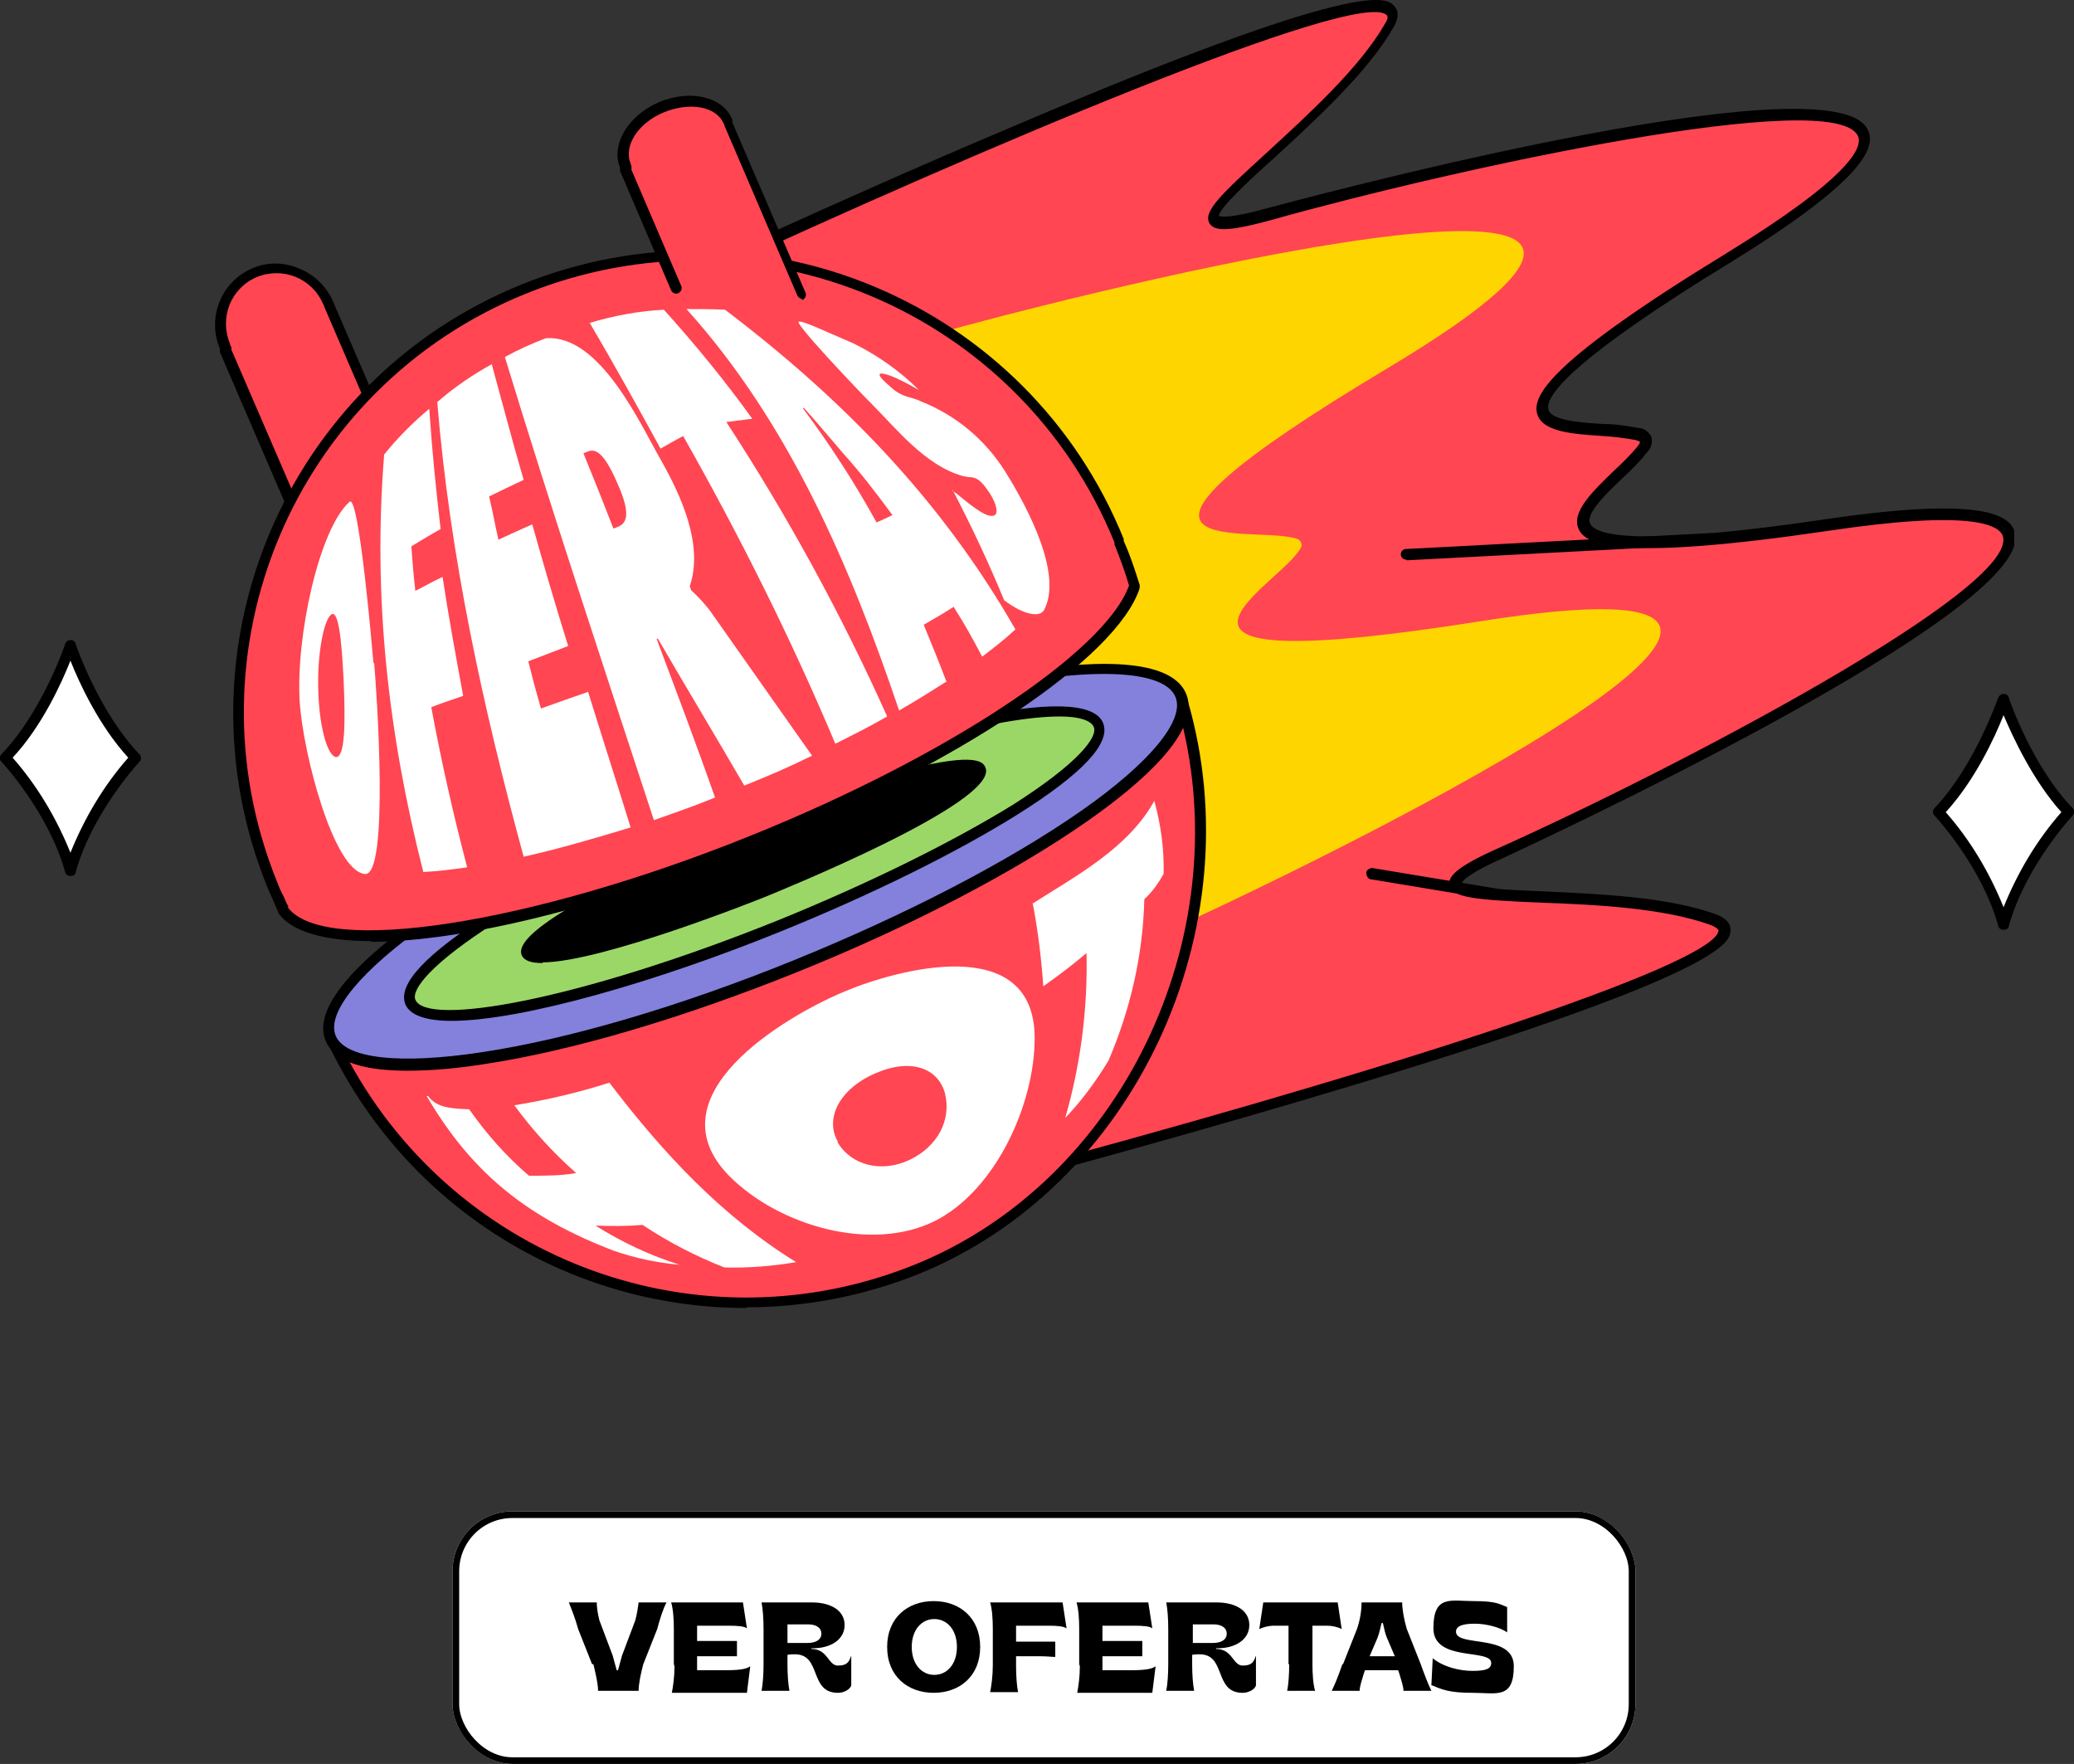 <?xml version="1.0" encoding="UTF-8"?>
<svg id="Capa_1" data-name="Capa 1" xmlns="http://www.w3.org/2000/svg" version="1.1" xmlns:xlink="http://www.w3.org/1999/xlink" viewBox="0 0 312.1 265.4">
  <rect x="0" y="0" width="312.1" height="265.4" fill="#333333" stroke="none"/>
  <defs>
    <style>
      .cls-1 {
        fill: #000;
      }

      .cls-1, .cls-2, .cls-3, .cls-4, .cls-5, .cls-6, .cls-7 {
        stroke-width: 0px;
      }

      .cls-2 {
        fill: #9bd767;
      }

      .cls-8 {
        isolation: isolate;
      }

      .cls-3, .cls-9 {
        fill: none;
      }

      .cls-4 {
        fill: #ffd500;
      }

      .cls-5 {
        fill: #ff4652;
      }

      .cls-10 {
        clip-path: url(#clippath);
      }

      .cls-6 {
        fill: #8381dc;
      }

      .cls-7 {
        fill: #fff;
      }

      .cls-9 {
        stroke: #000;
      }
    </style>
    <clipPath id="clippath">
      <rect class="cls-3" x="32.4" width="270.7" height="196.8"/>
    </clipPath>
  </defs>
  <g id="ilustracion_OFERTAS_HOT" data-name="ilustracion OFERTAS HOT">
    <g id="ilustracion_OFERTAS_HOT-2" data-name="ilustracion OFERTAS HOT-2">
      <g id="Grupo_11637" data-name="Grupo 11637">
        <path id="Trazado_7326" data-name="Trazado 7326" class="cls-7" d="M10.6,97.1s-3.5,10.4-9.8,16.9c0,0,7.2,7.7,9.8,16.9,2.6-9.3,9.8-16.9,9.8-16.9-6.3-6.5-9.8-16.9-9.8-16.9"/>
        <path id="Trazado_7327" data-name="Trazado 7327" class="cls-1" d="M10.6,131.8c-.4,0-.7-.2-.8-.6C7.3,122.2.3,114.7.2,114.6c-.3-.3-.3-.8,0-1.1,6.1-6.3,9.6-16.5,9.6-16.6.1-.3.4-.6.8-.6h0c.4,0,.7.2.8.6.1.4,3.6,10.4,9.6,16.6.3.3.3.8,0,1.1,0,0-7.1,7.6-9.6,16.6,0,.4-.4.6-.8.6M1.9,114c3.7,4.2,6.6,9.1,8.7,14.3,2.1-5.2,5-10.1,8.7-14.3-4.4-4.8-7.4-11.3-8.7-14.6-1.3,3.3-4.3,9.9-8.7,14.6"/>
        <path id="Trazado_7328" data-name="Trazado 7328" class="cls-7" d="M301.5,105.3s-3.5,10.4-9.8,16.9c0,0,7.2,7.7,9.8,16.9,2.6-9.3,9.8-16.9,9.8-16.9-6.3-6.5-9.8-16.9-9.8-16.9"/>
        <path id="Trazado_7329" data-name="Trazado 7329" class="cls-1" d="M301.5,139.9c-.4,0-.7-.2-.8-.6-2.5-9-9.5-16.5-9.6-16.6-.3-.3-.3-.8,0-1.1,6-6.3,9.4-16.2,9.6-16.6.1-.3.4-.6.8-.6h0c.4,0,.7.2.8.6,0,.1,3.5,10.3,9.6,16.6.3.3.3.8,0,1.1,0,0-7.1,7.6-9.6,16.6,0,.4-.4.6-.8.6M292.8,122.2c3.7,4.2,6.6,9.1,8.7,14.3,2.1-5.2,5-10.1,8.7-14.3-4.3-4.8-7.3-11.3-8.7-14.6-1.3,3.3-4.3,9.8-8.7,14.6"/>
        <g id="Grupo_11639" data-name="Grupo 11639">
          <g class="cls-10">
            <g id="Grupo_11638" data-name="Grupo 11638">
              <path id="Trazado_9605" data-name="Trazado 9605" class="cls-5" d="M49.3,45.5c-1.9-4.2-6.9-6.1-11.1-4.2-4.1,1.9-6,6.6-4.3,10.8,0,.2.2.3.2.5h-.1c0,0,11,25.6,11,25.6l15.6-6.7-11-25.5h0c0-.2-.1-.3-.2-.5"/>
              <path id="Trazado_9606" data-name="Trazado 9606" class="cls-1" d="M44.9,79c-.3,0-.6-.2-.8-.5l-11-25.5c0-.2,0-.3,0-.5,0,0,0,0,0,0-2-4.7.2-10.1,4.8-12.1,2.2-1,4.8-1,7.1,0,2.3.9,4.1,2.7,5.1,4.9,0,.1.1.3.2.4,0,0,0,0,0,.1l11,25.5c.2.4,0,.9-.4,1.1,0,0,0,0,0,0l-15.6,6.7c-.1,0-.2,0-.3,0M34.9,52.8l10.5,24.3,14.1-6.1-10.6-24.6c0,0,0-.1-.1-.2,0-.2-.1-.3-.2-.5h0c-1.7-3.9-6.1-5.6-10-4-3.9,1.7-5.6,6.1-4,10,0,.2.1.3.2.5,0,.2.1.4,0,.6"/>
              <path id="Trazado_9607" data-name="Trazado 9607" class="cls-5" d="M260.1,38.5c-48.8,29.9-20.8,24.6-13.9,26.6.8.2,1.2.4,1.3.8.2.4,0,.8-.5,1.5-4,5.9-28.9,19.8,27.7,11.5,75.8-11.2-26.6,39.3-48.9,49.3s14.7,3.8,32,10.1c15.3,5.7-83,32.6-105,38.5,25-12.3,15-41.8,2.2-77.1-13.5-37.1-27-65.9-55-56l-.4-.4S218.2-12.2,209,3.7s-41.6,34.9-18.1,28.3c23.5-6.6,134.5-33.4,69.2,6.5"/>
              <path id="Trazado_9608" data-name="Trazado 9608" class="cls-1" d="M152.8,177.7c-.5,0-.8-.4-.8-.8,0-.3.2-.6.5-.7,25-12.2,13.7-43.3,1.8-76.1-13.1-36.2-26.2-65.3-53.9-55.5-.3.1-.7,0-.9-.2l-.4-.4c-.3-.3-.3-.9,0-1.2,0,0,.1-.1.2-.1.3-.1,26.2-12.3,52.5-23.4C205.6-3.7,208.7-.3,209.8.9c.5.5.9,1.5-.1,3.2-3.9,6.8-11.7,13.9-18,19.7-3.7,3.3-8.2,7.5-8.3,8.7.3.1,1.7.4,7.4-1.2.8-.2,85.3-23.2,90.3-11.7,1.1,2.4,0,7.1-20.4,19.7l-.4-.7.4.7c-23.9,14.6-28.2,20.2-27.7,22.3.4,1.7,5,2,8.4,2.2,1.8,0,3.5.3,5.2.6.8,0,1.5.6,1.9,1.3.2.8,0,1.7-.6,2.3-1.1,1.4-2.3,2.6-3.6,3.8-2.4,2.3-5.8,5.5-5,7,.9,1.9,7.9,3.4,35.6-.7,23.8-3.5,27.6-.5,28.3,2,3.5,12-76,48.5-76.8,48.9-5.4,2.4-6.3,3.5-6.4,3.8.9.8,7,1.1,11.9,1.3,8.5.4,19.1.8,26.4,3.5,1.8.7,2.2,1.7,2.1,2.4,0,1.5-.3,5.7-46.4,20.1-24,7.5-50.6,14.8-60.8,17.5,0,0-.1,0-.2,0M110.6,41c22,0,34,27.5,45.2,58.5,11.3,31.2,22,60.7,2.5,75.1,60.1-16.3,100.1-30.1,100.3-34.6,0-.2-.4-.5-1.1-.8-7.1-2.6-17.5-3.1-25.9-3.4-9.3-.4-13.1-.7-13.5-2.6-.2-1.3.9-2.7,7.4-5.6,26.8-12,78.2-39,75.9-46.9-.5-1.7-4.6-4.1-26.5-.8-30.7,4.5-36.1,2.2-37.3-.2-1.3-2.6,2.1-5.8,5.4-9,1.2-1.1,2.4-2.3,3.4-3.5.4-.5.4-.7.4-.7,0,0-.2-.2-.7-.3-1.6-.3-3.3-.5-4.9-.6-4.5-.3-9.2-.6-9.9-3.4-.7-2.7,2-7.9,28.5-24.1,18.9-11.6,20.5-16,19.8-17.6-3.3-7.6-60.1,4.7-88.3,12.6-6.9,1.9-8.6,1.6-9.3.5-1-1.8,1.8-4.4,8.7-10.7,6.2-5.7,13.9-12.7,17.7-19.3.4-.6.5-1.1.3-1.3-4-4.3-62.8,20.8-102.7,39.3,1.5-.3,3.1-.4,4.7-.4"/>
              <path id="Trazado_9609" data-name="Trazado 9609" class="cls-4" d="M143.1,49.6c28.4-7.8,128.9-32,65.7,5.8-49,29.3-21.1,23.8-14.3,25.5.8.1,1.2.4,1.3.8.2.3,0,.8-.5,1.4-4.1,5.7-29.1,19.3,27.3,10.4,72-11.4-18.1,33.4-45.9,46.1,4.9-14.7-16.4-25-22.7-42.4-6.5-17.9,2.8-39.4-10.9-47.5"/>
              <path id="Trazado_9610" data-name="Trazado 9610" class="cls-1" d="M225.1,135.4s0,0-.1,0l-18.7-3.1c-.4,0-.7-.5-.7-1,0-.4.5-.7.9-.7l18.7,3.1c.4,0,.8.5.7.9,0,.4-.4.7-.8.7"/>
              <path id="Trazado_9611" data-name="Trazado 9611" class="cls-1" d="M211.6,84.2c-.5,0-.8-.4-.8-.8,0-.4.3-.8.8-.8l45.9-2.4c.5,0,.8.3.9.8,0,.5-.3.8-.8.9l-45.9,2.4h0"/>
              <path id="Trazado_9612" data-name="Trazado 9612" class="cls-5" d="M119.8,143.3c-34.2,13.8-64.1,21.4-69.6,13.5,15.6,32.8,54.1,47.8,87.8,34.2,33.1-13.3,49.8-51.9,40-85.4-3.3,10-27.4,25.3-58.2,37.7"/>
              <path id="Trazado_9613" data-name="Trazado 9613" class="cls-1" d="M112.3,196.8c-26.9,0-51.3-15.4-62.9-39.7-.2-.4,0-.9.4-1.1.4-.2.8,0,1,.3,4.7,6.7,31,1.4,68.6-13.8,30.9-12.5,54.6-27.8,57.7-37.2.1-.3.4-.6.8-.6.4,0,.7.2.8.6,10.1,34.6-8.1,73.3-40.5,86.4-8.2,3.3-17.1,5-25.9,5M52.5,159.6c16.5,30.4,53.1,43.6,85.1,30.7,31-12.5,48.6-49,40.1-82.2-5.6,10-28.1,24.1-57.7,36.1l-.3-.8.3.8c-17,6.8-55,21-67.6,15.5"/>
              <path id="Trazado_9614" data-name="Trazado 9614" class="cls-6" d="M177.7,104.6c3.3,8.3-22.6,26.5-57.9,40.7s-66.7,19.1-70,10.8,22.6-26.5,57.9-40.7,66.7-19.1,70-10.8"/>
              <path id="Trazado_9615" data-name="Trazado 9615" class="cls-1" d="M61.3,161.1c-5.9,0-10.9-1.1-12.3-4.5-2.3-5.6,6.8-13.5,14.8-19.1,11-7.7,26.5-15.8,43.6-22.7,31.8-12.8,67.1-20.2,71.1-10.4,2.3,5.6-6.8,13.5-14.8,19.1-11,7.7-26.5,15.8-43.6,22.7s-33.9,11.9-47.2,13.9c-3.8.6-7.7,1-11.6,1M166.1,101.4c-12,0-33,4.7-58.1,14.8-17,6.9-32.4,14.9-43.3,22.5-10.3,7.2-15.6,13.6-14.2,17.1s9.7,4.4,22.1,2.5c13.2-2,29.8-6.9,46.8-13.8s32.4-14.9,43.3-22.5c10.3-7.2,15.6-13.6,14.2-17.1-.9-2.3-4.7-3.5-10.8-3.5"/>
              <path id="Trazado_9616" data-name="Trazado 9616" class="cls-2" d="M165.3,109c2.1,5.2-19.4,18.7-48,30.2-28.6,11.5-53.5,16.7-55.5,11.5s19.4-18.7,48-30.2,53.5-16.7,55.5-11.5"/>
              <path id="Trazado_9617" data-name="Trazado 9617" class="cls-1" d="M68,153.6c-3.8,0-6.3-.8-7-2.5-1.2-3,3.1-7.6,12.8-13.7,9.1-5.7,21.8-12,35.6-17.6,25.5-10.3,54-17.6,56.6-11,1.2,3-3.1,7.6-12.8,13.7-9.1,5.7-21.8,12-35.6,17.6-18.7,7.6-39.1,13.5-49.7,13.5M159.4,107.8c-8.6,0-26.9,4.5-49.3,13.5-13.8,5.6-26.3,11.8-35.4,17.4-9.9,6.3-12.8,10.2-12.2,11.7,1.6,4.1,24.4.2,54.5-11.9,13.8-5.6,26.3-11.8,35.4-17.4,9.9-6.3,12.8-10.2,12.2-11.7-.4-1-2.2-1.6-5.1-1.6"/>
              <path id="Trazado_9618" data-name="Trazado 9618" class="cls-1" d="M147.6,115.8c1,2.5-13.5,10.6-32.4,18.2s-35,11.8-36,9.3,13.5-10.6,32.4-18.2c18.9-7.6,35-11.8,36-9.3"/>
              <path id="Trazado_9619" data-name="Trazado 9619" class="cls-1" d="M81.7,144.9c-1.7,0-2.8-.3-3.2-1.2-2.1-5.2,31.4-18.7,32.8-19.3,8.1-3.3,16.4-6.2,24.8-8.5,11.2-2.9,11.9-1.1,12.2-.4,2.1,5.2-31.4,18.7-32.8,19.3-1.2.5-25,10-33.9,10M145.5,115.9c-4.1,0-16.2,3-33.5,10-20.5,8.2-31.9,15.4-31.9,17.2,1.2,1.2,14.4-1.6,34.9-9.8,20.3-8.2,31.6-15.3,31.9-17.2-.4-.2-.9-.3-1.4-.3M146.9,116.2h0Z"/>
              <path id="Trazado_9620" data-name="Trazado 9620" class="cls-5" d="M168.3,81.4c-14.4-35.1-54.5-52-89.7-37.6-35,14.3-51.9,54.2-37.8,89.3.3.8.6,1.5,1,2.3.2.5.5,1,.7,1.6,5.5,7.9,36.3,3.5,70.5-10.3,30.8-12.4,54.3-28.4,57.6-38.4-.6-2.2-1.4-4.4-2.3-6.5,0,0,0-.2-.1-.3"/>
              <path id="Trazado_9621" data-name="Trazado 9621" class="cls-1" d="M55.9,141.6c-7,0-12-1.4-14-4.2,0,0,0,0,0-.1-.2-.5-.5-1.1-.7-1.6-.3-.8-.7-1.5-1-2.3-14.4-35.6,2.7-76.2,38.3-90.6,35.6-14.4,76.2,2.7,90.6,38.3h0v.3c1,2.2,1.7,4.4,2.4,6.6,0,.2,0,.3,0,.5-3.4,10.5-27.3,26.5-58.1,38.9-22.9,9.2-44,14.3-57.5,14.3M43.3,136.5c5.4,7.4,36.5,2.6,69.5-10.7,29.6-11.9,53.5-27.7,57.1-37.7-.6-2.1-1.4-4.2-2.2-6.2v-.3c-14.2-34.8-53.8-51.5-88.6-37.4-34.8,14.1-51.5,53.7-37.4,88.5.3.8.6,1.5,1,2.2.2.5.4,1,.7,1.5"/>
              <path id="Trazado_9622" data-name="Trazado 9622" class="cls-7" d="M56.3,99.7c.4,4.5,2.3,32.2-1.4,31.8-4.7-.5-9.3-18.1-9.8-25.9-.6-9.8,2.9-26,7.5-30.1,1.4-1.3,3.4,22,3.6,24.3M47.9,104.1c.2,6,1.6,10,2.8,9.8,1.2-.3,1.3-5.1,1-11.7-.3-6.2-.8-10.6-1.9-9.7s-2.1,6-1.9,11.6"/>
              <path id="Trazado_9623" data-name="Trazado 9623" class="cls-7" d="M57.8,68.4c2-2.5,4.3-4.8,6.8-6.9.4,6.1,1,12.1,1.7,18.1-1.8,1-2.7,1.6-4.4,2.6.2,2.7.3,4,.6,6.7,1.6-.8,2.4-1.3,4.1-2.1.9,6,2,11.9,3.1,17.9-2,.7-3,1-4.8,1.7,1.5,8.1,3.3,16.1,5.4,24.1-2.2.3-4.4.6-6.6.7-5.3-20.8-7.6-41.3-5.9-62.7"/>
              <path id="Trazado_9624" data-name="Trazado 9624" class="cls-7" d="M65.8,60.5c2.5-2.2,5.3-4.1,8.2-5.7,1.6,5.8,3.1,11.6,4.8,17.4-2.1,1-3.2,1.5-5.2,2.5.6,2.5.8,3.8,1.4,6.5,2-.9,3-1.4,5.1-2.3,1.7,6.1,3.5,12.2,5.4,18.3-2.4.9-3.6,1.4-6,2.3.7,2.8,1.1,4.3,1.9,7.1,2.8-1,4.2-1.5,7.1-2.5,2.1,6.8,4.3,13.6,6.4,20.4-5.3,1.6-10.7,3.2-16.1,4.4-6.1-22.4-11.1-45.2-13-68.4"/>
              <path id="Trazado_9625" data-name="Trazado 9625" class="cls-7" d="M76,53.7c2-1.1,4-2,6.1-2.8,8.2-.7,14.4,13.2,17.4,18.4,3,5.3,6.4,12.7,4.3,18.9l.2.6c1.2,1.1,2.3,2.3,3.2,3.6,5,7.1,10,14.2,15,21.3-3.9,1.9-6,2.8-10.2,4.5-4.3-7.4-8.7-14.7-13-22.1h-.2c3,8,6,15.9,8.8,23.9-3.7,1.5-5.6,2.1-9.2,3.4-7.6-23.2-15.3-46.3-22.4-69.6M92.4,79.5l.5-.2c1.3-.5,2.2-1.7,0-6.6-2.2-5.1-3.5-5.2-4.6-4.7l-.5.2c1.8,4.4,2.7,6.7,4.5,11.3"/>
              <path id="Trazado_9626" data-name="Trazado 9626" class="cls-7" d="M88.7,48.6c3.6-1.1,7.4-1.8,11.2-2,4.7,5.2,9.2,10.7,13.3,16.4-1.5.2-2.3.3-3.9.5,9.2,14.1,17.3,28.9,24.2,44.3-3,1.7-4.6,2.5-7.8,4.1-6.7-15.9-14.4-31.3-22.9-46.3-1.3.7-2,1.1-3.4,1.9-3.5-6.4-7-12.7-10.7-19"/>
              <path id="Trazado_9627" data-name="Trazado 9627" class="cls-7" d="M142.5,102.5c-2.7,1.7-4.1,2.6-7.2,4.4-7.3-21.6-16.5-43.2-32-60.4,1.9,0,3.9,0,5.8.1,17.8,13.5,32.6,28.7,43.7,48.1-1.6,1.5-3.3,2.8-5,4.1-1.6-3-2.4-4.5-4.3-7.5-1.7,1.1-2.6,1.6-4.5,2.7,1.4,3.4,2.1,5.1,3.4,8.5M134.3,77.5c-2.9-3.9-4.4-5.9-7.6-9.5-1.9-2.2-3.8-4.5-5.7-6.6h-.2c4.1,5.5,7.8,11.2,11.1,17.2,1-.4,1.5-.7,2.4-1.1"/>
              <path id="Trazado_9628" data-name="Trazado 9628" class="cls-7" d="M143.2,73.7c.3.3.5.4.8.6,2.6,2.2,4.8,3.8,5.7,3.2.4-.2.5-1.4-.9-3.5s-2.1-2.1-2.7-2.2c-.5,0-.8-.1-1.3-.2-5.6-1.6-9.9-7.1-13.8-11-1.9-1.9-11.5-12-10.8-12.2.6-.2,4.3,1.6,8.3,3.3,3.6,1.8,6.9,4.1,9.8,7-2.4-1.4-4.7-2.5-5.7-2.5-.4,0-.5.4,1.3,1.9.8.8,1.8,1.4,3,1.7.7.2,1.1.3,1.7.6,5.3,2.1,9.7,5.8,12.7,10.6,3.3,5.3,8.7,15.4,5.8,20.8-.6,1.1-3,.8-6-1.5-2.3-5.6-4.9-11.1-7.7-16.5"/>
              <path id="Trazado_9629" data-name="Trazado 9629" class="cls-7" d="M64.4,164.9c1.2,1.5,2.6,1.9,6.2,2,2.6,3.7,5.6,7.1,9,10,2.4,0,4.8,0,7.1-.4-3.5-3.1-6.6-6.5-9.3-10.2,4.9-.8,9.6-1.9,14.3-3.4,8,10.5,16.8,20,28.1,27-3.5.6-7.2.9-10.8.8-4.3-1.7-8.4-3.8-12.3-6.4-2.3.2-4.7.2-7.1.1,4,2.5,8.2,4.5,12.7,5.9-3.4-.3-6.7-1-9.9-2.1-12.8-4.9-21.3-11.5-28.2-23.3"/>
              <path id="Trazado_9630" data-name="Trazado 9630" class="cls-7" d="M155.7,156.2c0,10-5.9,22.9-15,27.5-9.6,4.8-23.5.7-30.9-6.7-12-12.1,8.3-24,17-27.7,8.2-3.5,28.8-9.1,28.9,6.8M126,171.8c2.1,3.6,6.7,4.7,10.9,2.7s6.3-6,5.3-10c-1-3.7-5-5.4-10.5-3s-7.6,6.9-5.6,10.3"/>
              <path id="Trazado_9631" data-name="Trazado 9631" class="cls-7" d="M155.3,136c6.6-4.2,14.5-8.4,18.4-15.5,1,3.6,1.5,7.3,1.4,11-.8,1.4-1.7,2.7-2.9,3.8-.2,8.4-2.1,16.6-5.4,24.3-1.9,3.1-4,6-6.5,8.6,2.3-8,3.4-16.4,3.2-24.8-2.4,2-3.7,3-6.5,5-.3-4.2-.8-8.4-1.6-12.5"/>
              <path id="Trazado_9632" data-name="Trazado 9632" class="cls-5" d="M120.8,44.2l-11-25.6h0c0-.1,0-.2-.1-.4-1.3-3-5.8-4-10.1-2.1s-6.7,5.8-5.4,8.8c0,.1.1.2.2.4h-.1c0,0,7.7,18,7.7,18"/>
              <path id="Trazado_9633" data-name="Trazado 9633" class="cls-1" d="M120.8,45c-.3,0-.6-.2-.8-.5l-10.9-25.4c0,0,0-.1-.1-.2,0-.1,0-.2-.1-.3-1.1-2.6-5.1-3.3-9-1.7s-6.1,5.1-5,7.7c0,0,0,.2.1.3,0,.2.1.4,0,.6l7.5,17.5c.2.4,0,.9-.4,1.1s-.9,0-1.1-.4l-7.7-18c0-.1,0-.3,0-.5-1.4-3.4,1.2-7.8,5.8-9.8,4.7-2,9.7-.9,11.1,2.6,0,0,0,.2,0,.3,0,0,0,0,0,.1l11,25.6c.2.4,0,.9-.4,1.1,0,0,0,0,0,0-.1,0-.2,0-.3,0"/>
            </g>
          </g>
        </g>
      </g>
    </g>
    <g id="Rectángulo_1816" data-name="Rectángulo 1816">
      <rect class="cls-7" x="68.1" y="227.4" width="178" height="38" rx="9" ry="9"/>
      <rect class="cls-9" x="68.6" y="227.9" width="177" height="37" rx="8.5" ry="8.5"/>
    </g>
    <g id="ver_ofertas" data-name="ver ofertas" class="cls-8">
      <g class="cls-8">
        <path class="cls-1" d="M89.1,250.4l-2.1-5.3c-.4-1.5-1-3-1.4-4h4.2c0,.6.1,1.5.4,2.7l2,5.3c.2.8.4,1.4.6,2.2h.2c.2-.8.4-1.4.6-2.2l2-5.3c.3-1.1.4-2,.5-2.7h4.2c-.5.9-1,2.5-1.4,4l-2.1,5.3c-.4,1.5-.7,3-.7,4h-6.1c0-1.1-.4-2.7-.7-4Z"/>
        <path class="cls-1" d="M101.4,250.4v-5.3c0-1.5-.1-3-.4-4h10.8l.6,3.9c-.4-.3-1.2-.4-2.8-.4h-4.7v2.3h3.9c.9,0,1.6,0,2.1,0v2.3c-.5,0-1.3,0-2.1,0h-3.9v2.1h4.4c2.5,0,3.2-.3,3.6-.6l-.5,4h-11.3c.2-1,.4-2.5.4-4Z"/>
        <path class="cls-1" d="M119.8,248.9c-.3,0-1.1,0-1.3.1v1.4c0,1.5.1,3,.3,4h-4.2c.2-1,.3-2.5.3-4v-5.3c0-1.5-.1-3-.3-4h7.6c2.8,0,4.9,1.2,4.9,3.4s-2.1,3.5-4.8,3.5h-.2c0,.1,0,.1,0,.1,2.5,0,2.5,2.5,4,2.5s1.7-.7,2-1.5v4.5c-.2.6-1.1,1.1-2,1.1-4.4,0-2.4-5.8-6.5-5.8ZM121.5,247.2c1.3,0,2.1-.5,2.1-1.4s-.8-1.4-2-1.4h-3.1v2.8h3Z"/>
        <path class="cls-1" d="M133.5,247.8c0-4.4,3.1-6.9,7-6.9s7,2.5,7,6.9-3.1,6.9-7,6.9-7-2.5-7-6.9ZM144,247.8c0-2.6-1.5-4.2-3.4-4.2s-3.4,1.6-3.4,4.2,1.5,4.2,3.4,4.2,3.4-1.6,3.4-4.2Z"/>
        <path class="cls-1" d="M149.4,250.4v-5.3c0-1.5-.1-3-.4-4h10.9l.6,3.9c-.5-.3-1.2-.4-2.8-.4h-4.8v2.4h3.8c.9,0,1.7,0,2.1,0v2.3c-.5,0-1.3-.1-2.1-.1h-3.8v1.4c0,1.5.1,3,.3,4h-4.2c.2-1,.4-2.5.4-4Z"/>
        <path class="cls-1" d="M162.4,250.4v-5.3c0-1.5-.1-3-.4-4h10.8l.6,3.9c-.4-.3-1.2-.4-2.8-.4h-4.7v2.3h3.9c.9,0,1.6,0,2.1,0v2.3c-.5,0-1.3,0-2.1,0h-3.9v2.1h4.4c2.5,0,3.2-.3,3.6-.6l-.5,4h-11.3c.2-1,.4-2.5.4-4Z"/>
        <path class="cls-1" d="M180.7,248.9c-.3,0-1.1,0-1.3.1v1.4c0,1.5.1,3,.3,4h-4.2c.2-1,.3-2.5.3-4v-5.3c0-1.5-.1-3-.3-4h7.6c2.8,0,4.9,1.2,4.9,3.4s-2.1,3.5-4.8,3.5h-.2c0,.1,0,.1,0,.1,2.5,0,2.5,2.5,4,2.5s1.7-.7,2-1.5v4.5c-.2.6-1.1,1.1-2,1.1-4.4,0-2.4-5.8-6.5-5.8ZM182.5,247.2c1.3,0,2.1-.5,2.1-1.4s-.8-1.4-2-1.4h-3.1v2.8h3Z"/>
        <path class="cls-1" d="M193.9,250.4v-5.8h-2.1c-.9,0-1.6.2-2.3.5l.6-4h11.2l.6,4c-.6-.3-1.4-.5-2.3-.5h-2.1v5.8c0,1.5.1,3,.4,4h-4.2c.2-1,.3-2.5.3-4Z"/>
        <path class="cls-1" d="M202.1,250.4l2.1-5.3c.5-1.4.7-3,.7-4h6.1c0,1,.3,2.7.7,4l2.1,5.3c.5,1.4,1.1,3,1.6,4h-4.2c0-.6-.3-1.5-.6-2.5l-.2-.6h-5l-.2.6c-.3,1-.6,1.9-.6,2.5h-4.2c.5-1,1.1-2.5,1.6-4ZM209.9,249.2l-1.2-2.8c-.3-.7-.4-1.4-.6-2.2h-.2c-.2.8-.3,1.4-.6,2.2l-1.2,2.8h3.8Z"/>
        <path class="cls-1" d="M215.4,253.5l.2-4c1.6,1.3,4,1.9,6,1.9s2.8-.3,2.8-1.2c0-2.2-8.7-.1-8.7-5.2s2.6-4.1,6.1-4.1,3.9.5,5,.9v3.8c-1-.7-3-1.3-4.9-1.3s-2.8.4-2.8,1.2c0,2.4,8.7.2,8.7,5.2s-2.6,4-6.2,4-4.6-.5-6.3-1.2Z"/>
      </g>
    </g>
  </g>
</svg>